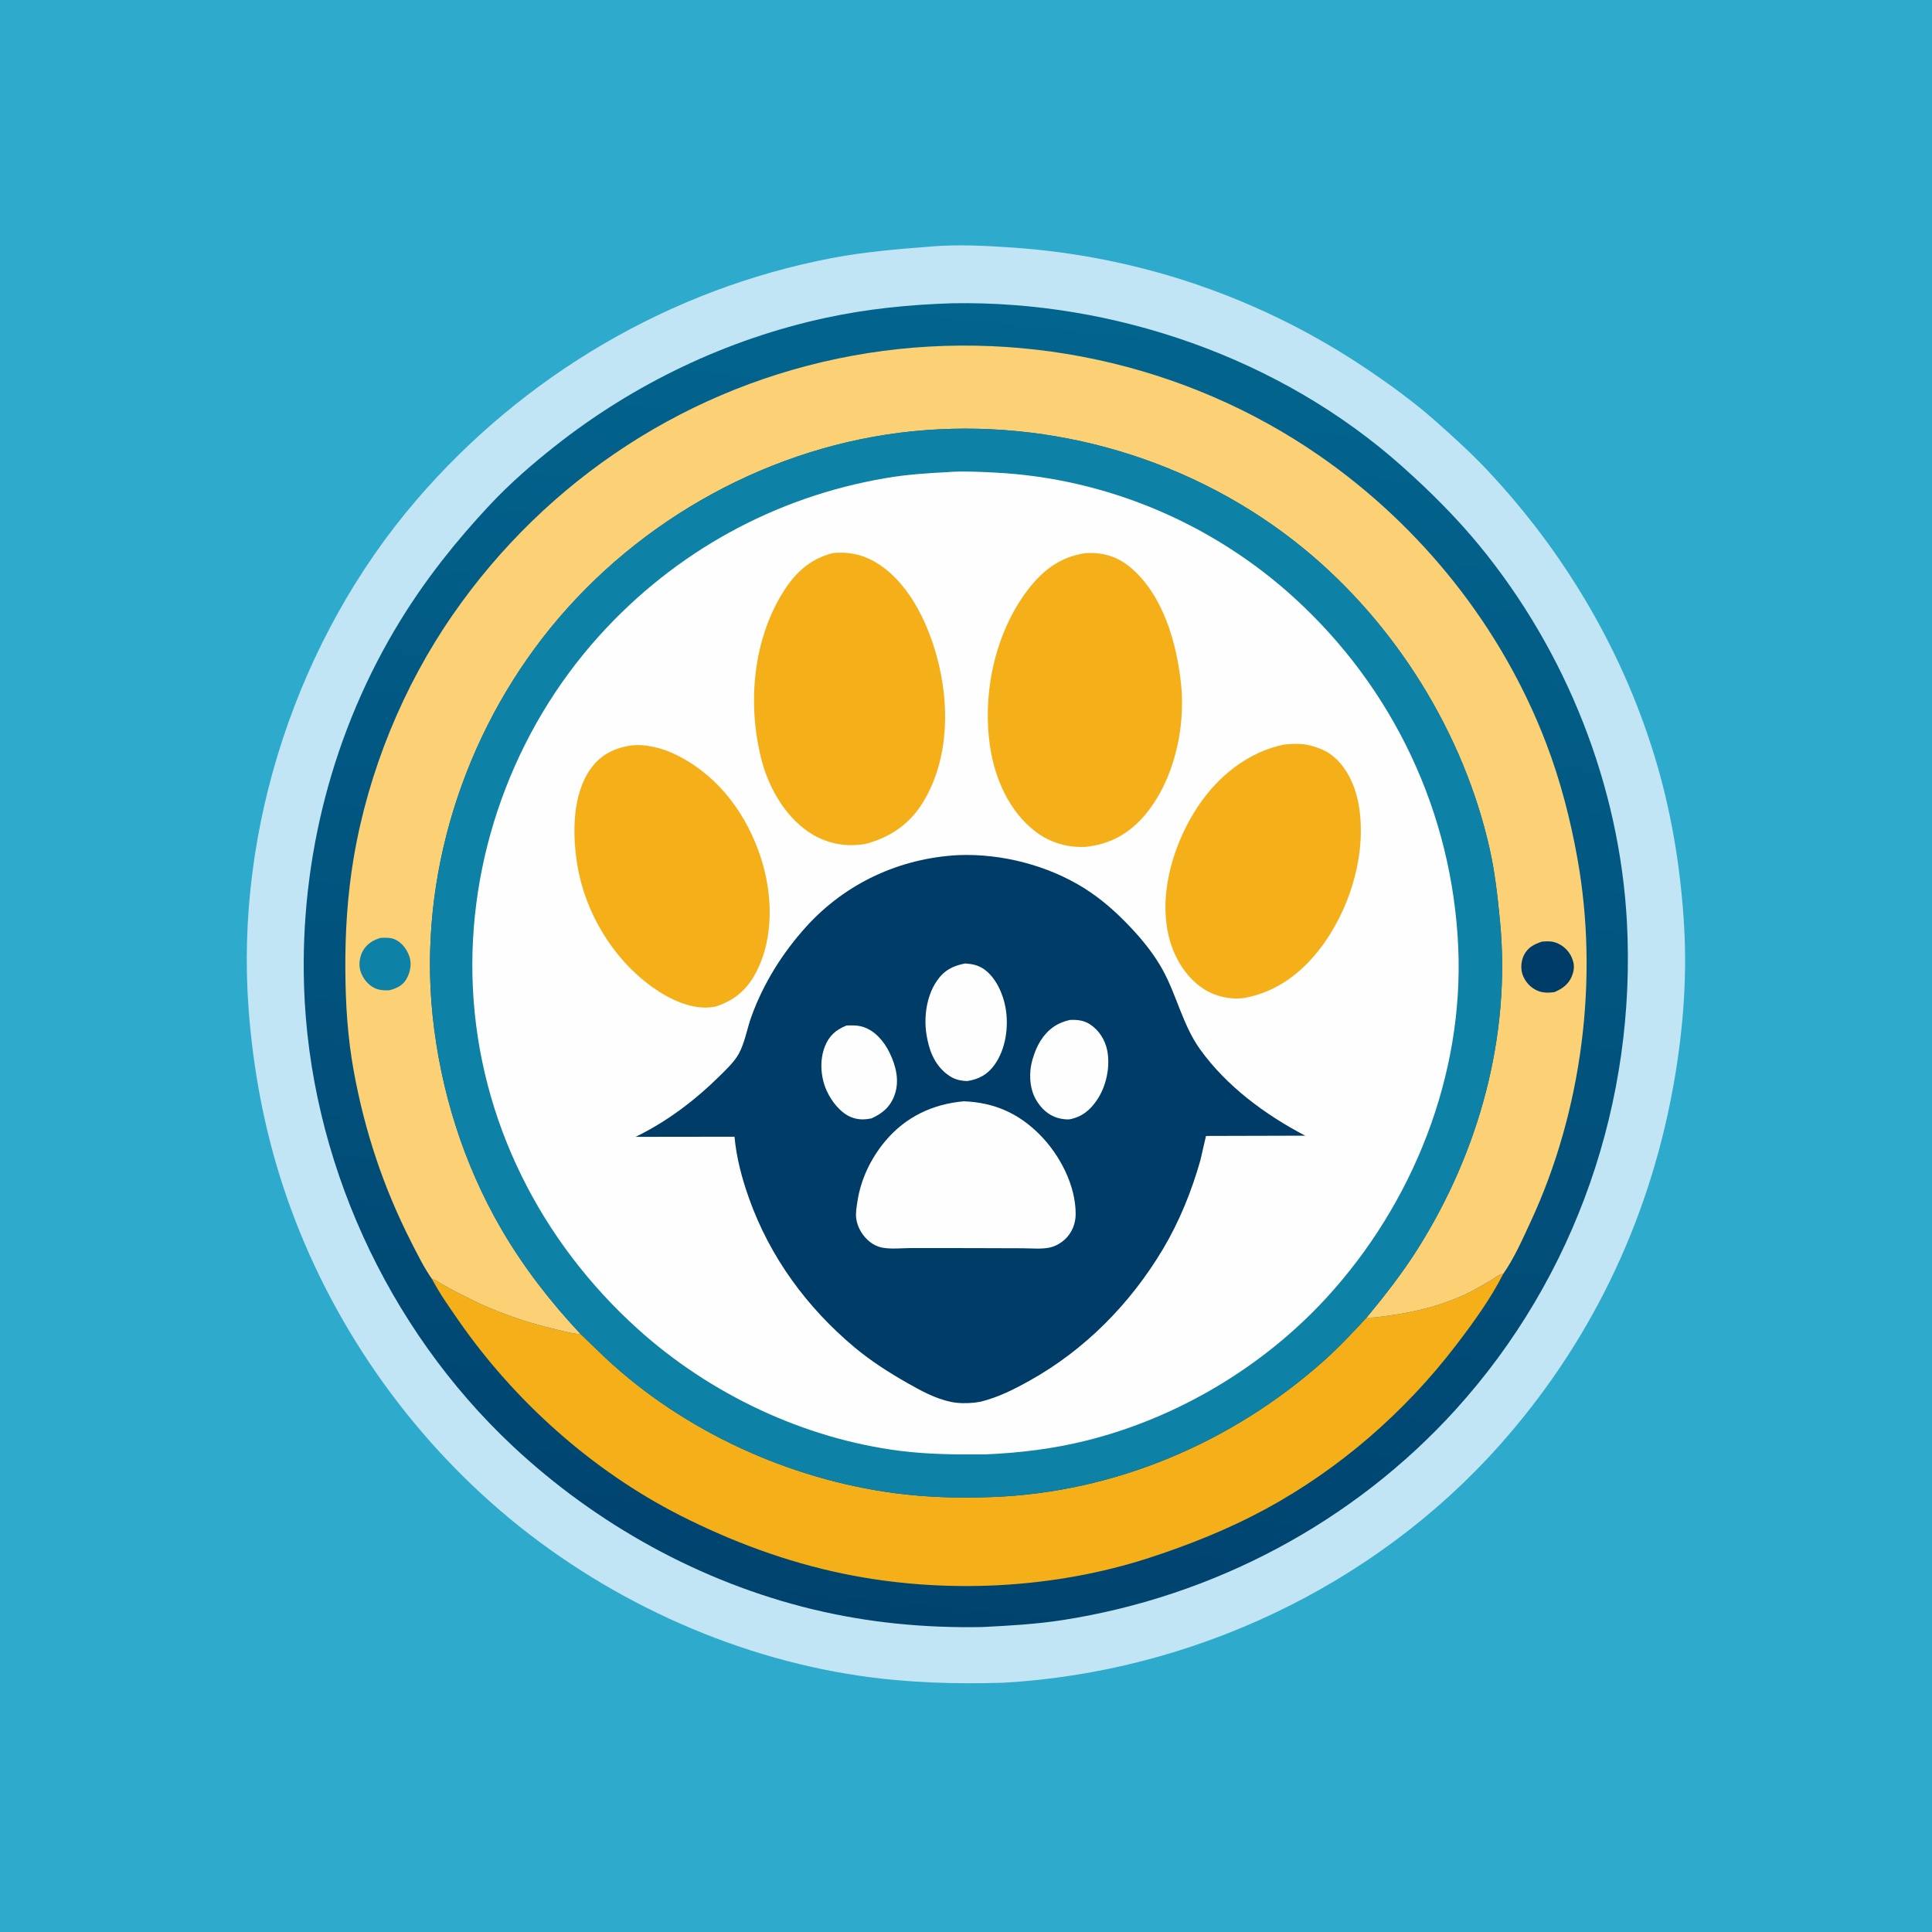 <svg version="1.1" xmlns="http://www.w3.org/2000/svg" style="display: block;" viewBox="0 0 2048 2048" width="1024" height="1024">
<defs>
	<linearGradient id="Gradient1" gradientUnits="userSpaceOnUse" x1="953.863" y1="1719.69" x2="1092.28" y2="325.929">
		<stop class="stop0" offset="0" stop-opacity="1" stop-color="rgb(0,67,111)"/>
		<stop class="stop1" offset="1" stop-opacity="1" stop-color="rgb(2,101,142)"/>
	</linearGradient>
</defs>
<path transform="translate(0,0)" fill="rgb(46,171,204)" d="M -0 -0 L 2048 0 L 2048 2048 L -0 2048 L -0 -0 z"/>
<path transform="translate(0,0)" fill="rgb(193,229,245)" d="M 985.894 261.421 L 987.196 261.272 C 1015.82 258.938 1046.67 260.527 1075.26 262.562 C 1209.6 272.121 1337.57 316.136 1449.32 391.484 C 1474.43 408.416 1499.39 426.559 1522.06 446.686 C 1540.53 463.087 1558.98 479.753 1575.94 497.728 C 1660.25 587.075 1723.58 695.356 1757.44 813.581 C 1773.12 868.297 1782.01 925.555 1785.27 982.338 C 1788.58 1040.11 1783.54 1098.71 1773.01 1155.5 C 1746.78 1297.02 1684.69 1425.5 1588.82 1532.87 C 1455.8 1681.87 1262.65 1772.44 1063.78 1783.75 C 1012.74 1785.34 961.886 1783.85 911.314 1776.42 C 772.329 1756.01 637.012 1692.82 530.517 1601.5 C 424.366 1510.47 343.052 1389.3 299.635 1256.18 C 279.825 1195.45 268.264 1132.89 263.505 1069.25 C 249.143 877.212 315.95 676.373 441.242 530.306 C 554.691 398.045 710.395 306.258 881.789 273.579 C 916.18 267.022 951.027 264.094 985.894 261.421 z"/>
<path transform="translate(0,0)" fill="url(#Gradient1)" d="M 1009.69 321.465 C 1181.09 318.479 1357.43 379.51 1486.03 494.131 C 1515.45 520.353 1543.64 548.32 1568.64 578.826 C 1660.39 690.792 1716.88 832.73 1724.6 977.5 C 1734.71 1166.98 1670.73 1353.5 1542.97 1494.36 C 1434.44 1614.03 1286.09 1692.51 1126.62 1717.32 C 1098.29 1721.72 1069.63 1723.32 1041.03 1724.74 C 980.228 1725.85 920.725 1720.22 861.5 1705.93 C 742.965 1677.35 632.159 1616.03 543.345 1532.76 C 409.937 1407.69 328.036 1227.9 322.292 1045.18 C 318.024 909.416 353.096 773.946 424.225 658.041 C 451.507 613.584 484.014 572.734 519.693 534.747 C 540.914 512.154 564.126 492.002 588.418 472.812 C 672.038 406.754 770.704 359.506 875.018 336.967 C 919.727 327.306 964.039 322.882 1009.69 321.465 z"/>
<path transform="translate(0,0)" fill="rgb(245,176,25)" d="M 1448.72 1396.64 C 1455.89 1397.22 1463.85 1395.71 1470.97 1394.79 C 1501.96 1390.75 1533.57 1382.52 1561.38 1368.07 L 1579.95 1357.5 C 1583.95 1355 1588.84 1350.87 1593.56 1350.27 C 1580.01 1376.97 1561.59 1402.29 1543.4 1426.07 C 1489.05 1497.08 1419.76 1557.37 1341 1599.98 C 1302.27 1620.93 1261.29 1637.27 1219.5 1650.96 C 1116.7 1684.64 999.937 1690.08 894.125 1668.22 C 833.843 1655.77 775.971 1634.3 721.162 1606.5 C 627.844 1559.16 544.774 1484.73 485.441 1398.85 C 476.004 1385.19 465.815 1370.93 458.163 1356.18 C 461.949 1356.37 464.374 1358.75 467.5 1360.61 L 482.16 1368.77 L 507.658 1381.5 C 534.035 1393.52 560.795 1402.52 589 1409.13 C 597.751 1411.18 606.558 1413.88 615.572 1414.25 L 641.989 1439.65 C 724.969 1517.14 836.397 1568 948.581 1582.82 C 983.064 1587.37 1017.47 1588.23 1052.19 1586.9 C 1182.07 1581.96 1305.67 1529.17 1402.42 1443.31 C 1418.81 1428.76 1433.82 1412.69 1448.72 1396.64 z"/>
<path transform="translate(0,0)" fill="rgb(252,209,117)" d="M 458.163 1356.18 C 449.497 1343.92 442.488 1329.59 435.687 1316.21 C 406.495 1258.79 386.794 1199.66 375.158 1136.34 C 368.516 1100.21 366.33 1065.3 366.078 1028.64 C 365.803 988.507 368.278 948.595 374.99 909 C 390.467 817.698 427.228 727.728 480.025 651.555 C 579.946 507.394 731.605 408.355 904.535 376.922 C 1075.78 345.795 1255.53 383.883 1398.73 483.129 C 1506.81 558.034 1592.23 665.162 1639.15 788.294 C 1654.17 827.698 1664.76 868.799 1672.18 910.269 C 1695 1037.78 1677.14 1177.55 1622.56 1295.06 C 1613.99 1313.5 1605.21 1333.59 1593.56 1350.27 C 1588.84 1350.87 1583.95 1355 1579.95 1357.5 L 1561.38 1368.07 C 1533.57 1382.52 1501.96 1390.75 1470.97 1394.79 C 1463.85 1395.71 1455.89 1397.22 1448.72 1396.64 C 1468.09 1373.19 1486.4 1349.81 1502.68 1324.06 C 1567.67 1221.28 1601.82 1098.09 1590.05 976.321 C 1587.56 950.579 1584.78 925.099 1579.11 899.813 C 1551.61 777.137 1479.35 661.238 1382.01 581.507 C 1266.66 487.033 1115.5 442.293 967.297 457.185 C 818.47 472.14 677.893 549.704 583.74 665.414 C 490.961 779.436 443.359 929.839 458.598 1076.48 C 466.837 1155.77 491.275 1233.73 531.373 1302.75 C 554.847 1343.16 583.618 1380.21 615.572 1414.25 C 606.558 1413.88 597.751 1411.18 589 1409.13 C 560.795 1402.52 534.035 1393.52 507.658 1381.5 L 482.16 1368.77 L 467.5 1360.61 C 464.374 1358.75 461.949 1356.37 458.163 1356.18 z"/>
<path transform="translate(0,0)" fill="rgb(0,60,104)" d="M 1634.55 998.154 C 1639.86 997.797 1644.25 997.446 1649.37 999.266 C 1656.33 1001.74 1662.67 1007.45 1665.75 1014.17 C 1669.2 1021.69 1669.24 1027.69 1666.03 1035.29 C 1662.51 1043.62 1655.73 1048.29 1647.77 1051.69 C 1641.83 1052.49 1635.68 1052.65 1630.07 1050.3 C 1622.37 1047.07 1616.55 1040.64 1613.87 1032.73 C 1611.72 1026.38 1612.56 1018.13 1615.56 1012.25 C 1619.68 1004.2 1626.36 1000.89 1634.55 998.154 z"/>
<path transform="translate(0,0)" fill="rgb(13,129,166)" d="M 403.424 994.196 C 409.012 993.997 414.318 993.609 419.5 996.213 C 426.604 999.782 431.673 1006.91 434.088 1014.34 C 436.647 1022.21 434.809 1030.91 430.775 1037.95 C 426.787 1044.92 419.901 1047.93 412.483 1049.76 C 407.221 1050.03 401.406 1049.63 396.644 1047.18 C 389.436 1043.47 384.192 1036.5 381.941 1028.77 C 380.011 1022.14 381.364 1013.58 384.847 1007.65 C 389.112 1000.39 395.585 996.47 403.424 994.196 z"/>
<path transform="translate(0,0)" fill="rgb(13,129,166)" d="M 615.572 1414.25 C 583.618 1380.21 554.847 1343.16 531.373 1302.75 C 491.275 1233.73 466.837 1155.77 458.598 1076.48 C 443.359 929.839 490.961 779.436 583.74 665.414 C 677.893 549.704 818.47 472.14 967.297 457.185 C 1115.5 442.293 1266.66 487.033 1382.01 581.507 C 1479.35 661.238 1551.61 777.137 1579.11 899.813 C 1584.78 925.099 1587.56 950.579 1590.05 976.321 C 1601.82 1098.09 1567.67 1221.28 1502.68 1324.06 C 1486.4 1349.81 1468.09 1373.19 1448.72 1396.64 C 1433.82 1412.69 1418.81 1428.76 1402.42 1443.31 C 1305.67 1529.17 1182.07 1581.96 1052.19 1586.9 C 1017.47 1588.23 983.064 1587.37 948.581 1582.82 C 836.397 1568 724.969 1517.14 641.989 1439.65 L 615.572 1414.25 z"/>
<path transform="translate(0,0)" fill="rgb(254,254,254)" d="M 1005.42 500.421 L 1008.5 500.169 C 1024.11 499.369 1039.91 500.186 1055.5 500.993 C 1172.8 507.07 1285.23 554.694 1371.94 633.725 C 1477.17 729.638 1539.37 861.481 1545.78 1003.72 C 1551.92 1139.97 1497.85 1275.71 1406.19 1375.62 C 1339.19 1448.65 1248.73 1502.66 1152.6 1526.83 C 1116.89 1535.82 1080.89 1540.18 1044.16 1541.72 C 1014.2 1541.94 984.263 1541.78 954.5 1538.02 C 852.331 1525.11 752.948 1477.99 676.544 1409.21 C 572.996 1315.99 508.099 1187.58 501.282 1047.7 C 494.622 911.066 544.009 774.669 635.709 673.4 C 715.78 584.973 821.232 526.847 939.016 506.774 C 961.025 503.024 983.15 501.508 1005.42 500.421 z"/>
<path transform="translate(0,0)" fill="rgb(245,176,25)" d="M 1361.18 789.232 C 1370.2 788.428 1380.62 787.874 1389.37 790.353 L 1391 790.839 C 1397.49 792.67 1403.66 794.995 1409.29 798.777 C 1426.4 810.254 1436.46 832.013 1440.06 851.819 C 1449.08 901.512 1432.92 958.012 1404.16 999 C 1383.26 1028.8 1354.97 1051.58 1318.5 1057.98 C 1304.21 1059.8 1288.71 1056.38 1276.5 1048.66 C 1255.99 1035.69 1243.11 1012.57 1238.2 989.285 C 1228.64 944.007 1244.89 892.406 1269.91 854.759 C 1291.14 822.803 1323.17 796.994 1361.18 789.232 z"/>
<path transform="translate(0,0)" fill="rgb(245,176,25)" d="M 668.663 790.321 C 673.805 789.437 680.768 789.763 685.951 790.529 L 687.5 790.776 C 698.965 792.526 709.206 796.241 719.502 801.526 C 762.586 823.641 791.974 864.104 806.631 909.464 C 818.973 947.657 820.596 993.869 801.709 1030.33 C 792.214 1048.67 778.703 1060.57 758.876 1066.9 L 757.349 1067.21 C 734.201 1071.53 709.135 1059.1 690.868 1045.91 C 649.428 1016 620.142 967.081 611.945 916.65 C 606.686 884.299 606.389 841.774 626.71 814.103 C 637.129 799.915 651.507 792.827 668.663 790.321 z"/>
<path transform="translate(0,0)" fill="rgb(245,176,25)" d="M 883.03 586.217 C 898.372 584.801 912.618 587.302 926.125 594.847 C 961.797 614.774 982.611 657.915 993.018 695.75 C 1006.65 745.305 1006.2 802.656 979.922 848 C 965.623 872.68 944.459 887.528 917.269 894.648 C 897.506 897.816 879.241 894.966 861.884 884.868 C 834.327 868.835 815.482 836.756 807.531 806.497 C 792.564 749.54 797.318 683.277 827.584 631.832 C 840.978 609.066 856.884 592.886 883.03 586.217 z"/>
<path transform="translate(0,0)" fill="rgb(245,176,25)" d="M 1150.74 586.358 C 1168.43 585.318 1183.74 589.488 1197.59 600.89 C 1233.03 630.068 1247.72 682.342 1252.08 726.25 C 1256.65 772.281 1244.45 826.659 1214.6 862.846 C 1197.58 883.477 1176.82 895.158 1150.25 897.76 C 1131.69 898.524 1113.72 893.448 1098.79 882.363 C 1070.06 861.023 1054.49 825.586 1049.44 791.036 C 1041.24 734.905 1054.63 671.319 1089.23 625.655 C 1105.28 604.472 1124.18 590.107 1150.74 586.358 z"/>
<path transform="translate(0,0)" fill="rgb(0,60,104)" d="M 1016.33 906.436 C 1061.63 904.705 1110.67 917.314 1149.14 941.403 C 1167.48 952.891 1183.24 966.933 1198.06 982.584 C 1211.16 996.42 1223.45 1011.58 1232.62 1028.34 C 1247.58 1055.65 1253.84 1086.8 1272.08 1112.24 C 1300.18 1151.42 1341.18 1181.68 1383.59 1203.87 L 1278.41 1204.15 L 1272.43 1229.98 C 1263.16 1262.82 1250.1 1295.09 1232.58 1324.41 C 1198.3 1381.77 1150.22 1430.79 1091.63 1463.44 C 1074.53 1472.97 1058.63 1481.03 1039.58 1485.86 L 1033.13 1486.86 C 1025.09 1487.66 1016.24 1487.74 1008.31 1486.12 C 991.505 1482.67 976.134 1474.2 961.369 1465.79 C 942.129 1454.81 923.123 1442.66 906.092 1428.45 C 855.435 1386.17 816.186 1332.62 793.997 1270.31 C 786.483 1249.21 780.631 1227.32 778.607 1204.97 L 673.767 1205.1 C 707.111 1188.9 736.98 1166.22 763.246 1140.21 C 770.057 1133.47 778.344 1125.64 783.033 1117.21 C 789.507 1105.58 791.898 1090.43 796.436 1077.82 C 809.087 1042.68 829.439 1010.17 854.452 982.5 C 896.423 936.075 954.136 909.551 1016.33 906.436 z"/>
<path transform="translate(0,0)" fill="rgb(254,254,254)" d="M 897.36 1087.07 C 903.563 1086.9 908.951 1086.68 914.948 1088.59 C 927.541 1092.62 937.029 1103.86 942.721 1115.38 C 949.65 1129.4 953.806 1145.56 948.281 1160.8 C 943.721 1173.38 935.65 1180.12 923.841 1185.53 C 916.088 1187.05 909.704 1187.19 902.246 1184.22 C 890.715 1179.62 881.176 1167.06 876.226 1156 C 869.874 1141.81 868.618 1123.84 874.405 1109.31 C 879.025 1097.71 886.071 1091.68 897.36 1087.07 z"/>
<path transform="translate(0,0)" fill="rgb(254,254,254)" d="M 1133.97 1081.21 C 1141.68 1080.75 1149.1 1081.6 1155.68 1085.98 C 1165.12 1092.28 1171.43 1102.34 1173.67 1113.39 C 1177.12 1130.47 1172.77 1151.17 1163.15 1165.58 C 1155.66 1176.81 1147.01 1183.99 1133.5 1186.6 C 1129.53 1186.7 1125.85 1186.28 1122 1185.25 C 1111.15 1182.35 1103.21 1174.68 1097.83 1165.06 C 1091.18 1153.19 1090.57 1136.61 1094.33 1123.66 L 1094.84 1122 C 1096.76 1115.52 1099.34 1109.1 1102.95 1103.37 C 1110.46 1091.45 1120.3 1084.33 1133.97 1081.21 z"/>
<path transform="translate(0,0)" fill="rgb(254,254,254)" d="M 1023.23 1021.3 C 1030.47 1021.82 1036.89 1023.06 1042.97 1027.29 C 1055.55 1036.04 1063.29 1053.41 1065.91 1068.17 C 1069.46 1088.22 1066.27 1111.92 1054.21 1128.79 C 1046.86 1139.06 1037.91 1143.84 1025.66 1145.94 C 1019.34 1145.89 1012.93 1144.57 1007.53 1141.2 C 993.501 1132.46 986.396 1118.12 983.17 1102.37 L 982.8 1100.5 C 978.766 1080.77 981.461 1056.95 992.969 1040 C 1000.71 1028.6 1010.09 1023.73 1023.23 1021.3 z"/>
<path transform="translate(0,0)" fill="rgb(254,254,254)" d="M 1021.85 1167.42 C 1053.81 1168.73 1079.6 1180.01 1102.2 1202.8 C 1123.35 1224.11 1140.4 1256.48 1140.25 1287.17 C 1140.2 1297.01 1136.41 1306.6 1129.23 1313.43 C 1124.62 1317.82 1118.81 1321.19 1112.55 1322.5 C 1103.71 1324.35 1092.82 1323.22 1083.73 1323.21 L 1026.5 1323.04 L 966.076 1322.99 C 956.213 1323.02 944.621 1324.38 935.026 1322.51 C 930.599 1321.64 926.192 1319.58 922.623 1316.84 C 914.618 1310.69 908.739 1301.22 907.567 1291.1 C 906.954 1285.8 908.03 1279.54 908.809 1274.22 C 912.279 1250.52 922.949 1228.17 938.234 1209.83 C 959.726 1184.04 988.736 1170.23 1021.85 1167.42 z"/>
</svg>